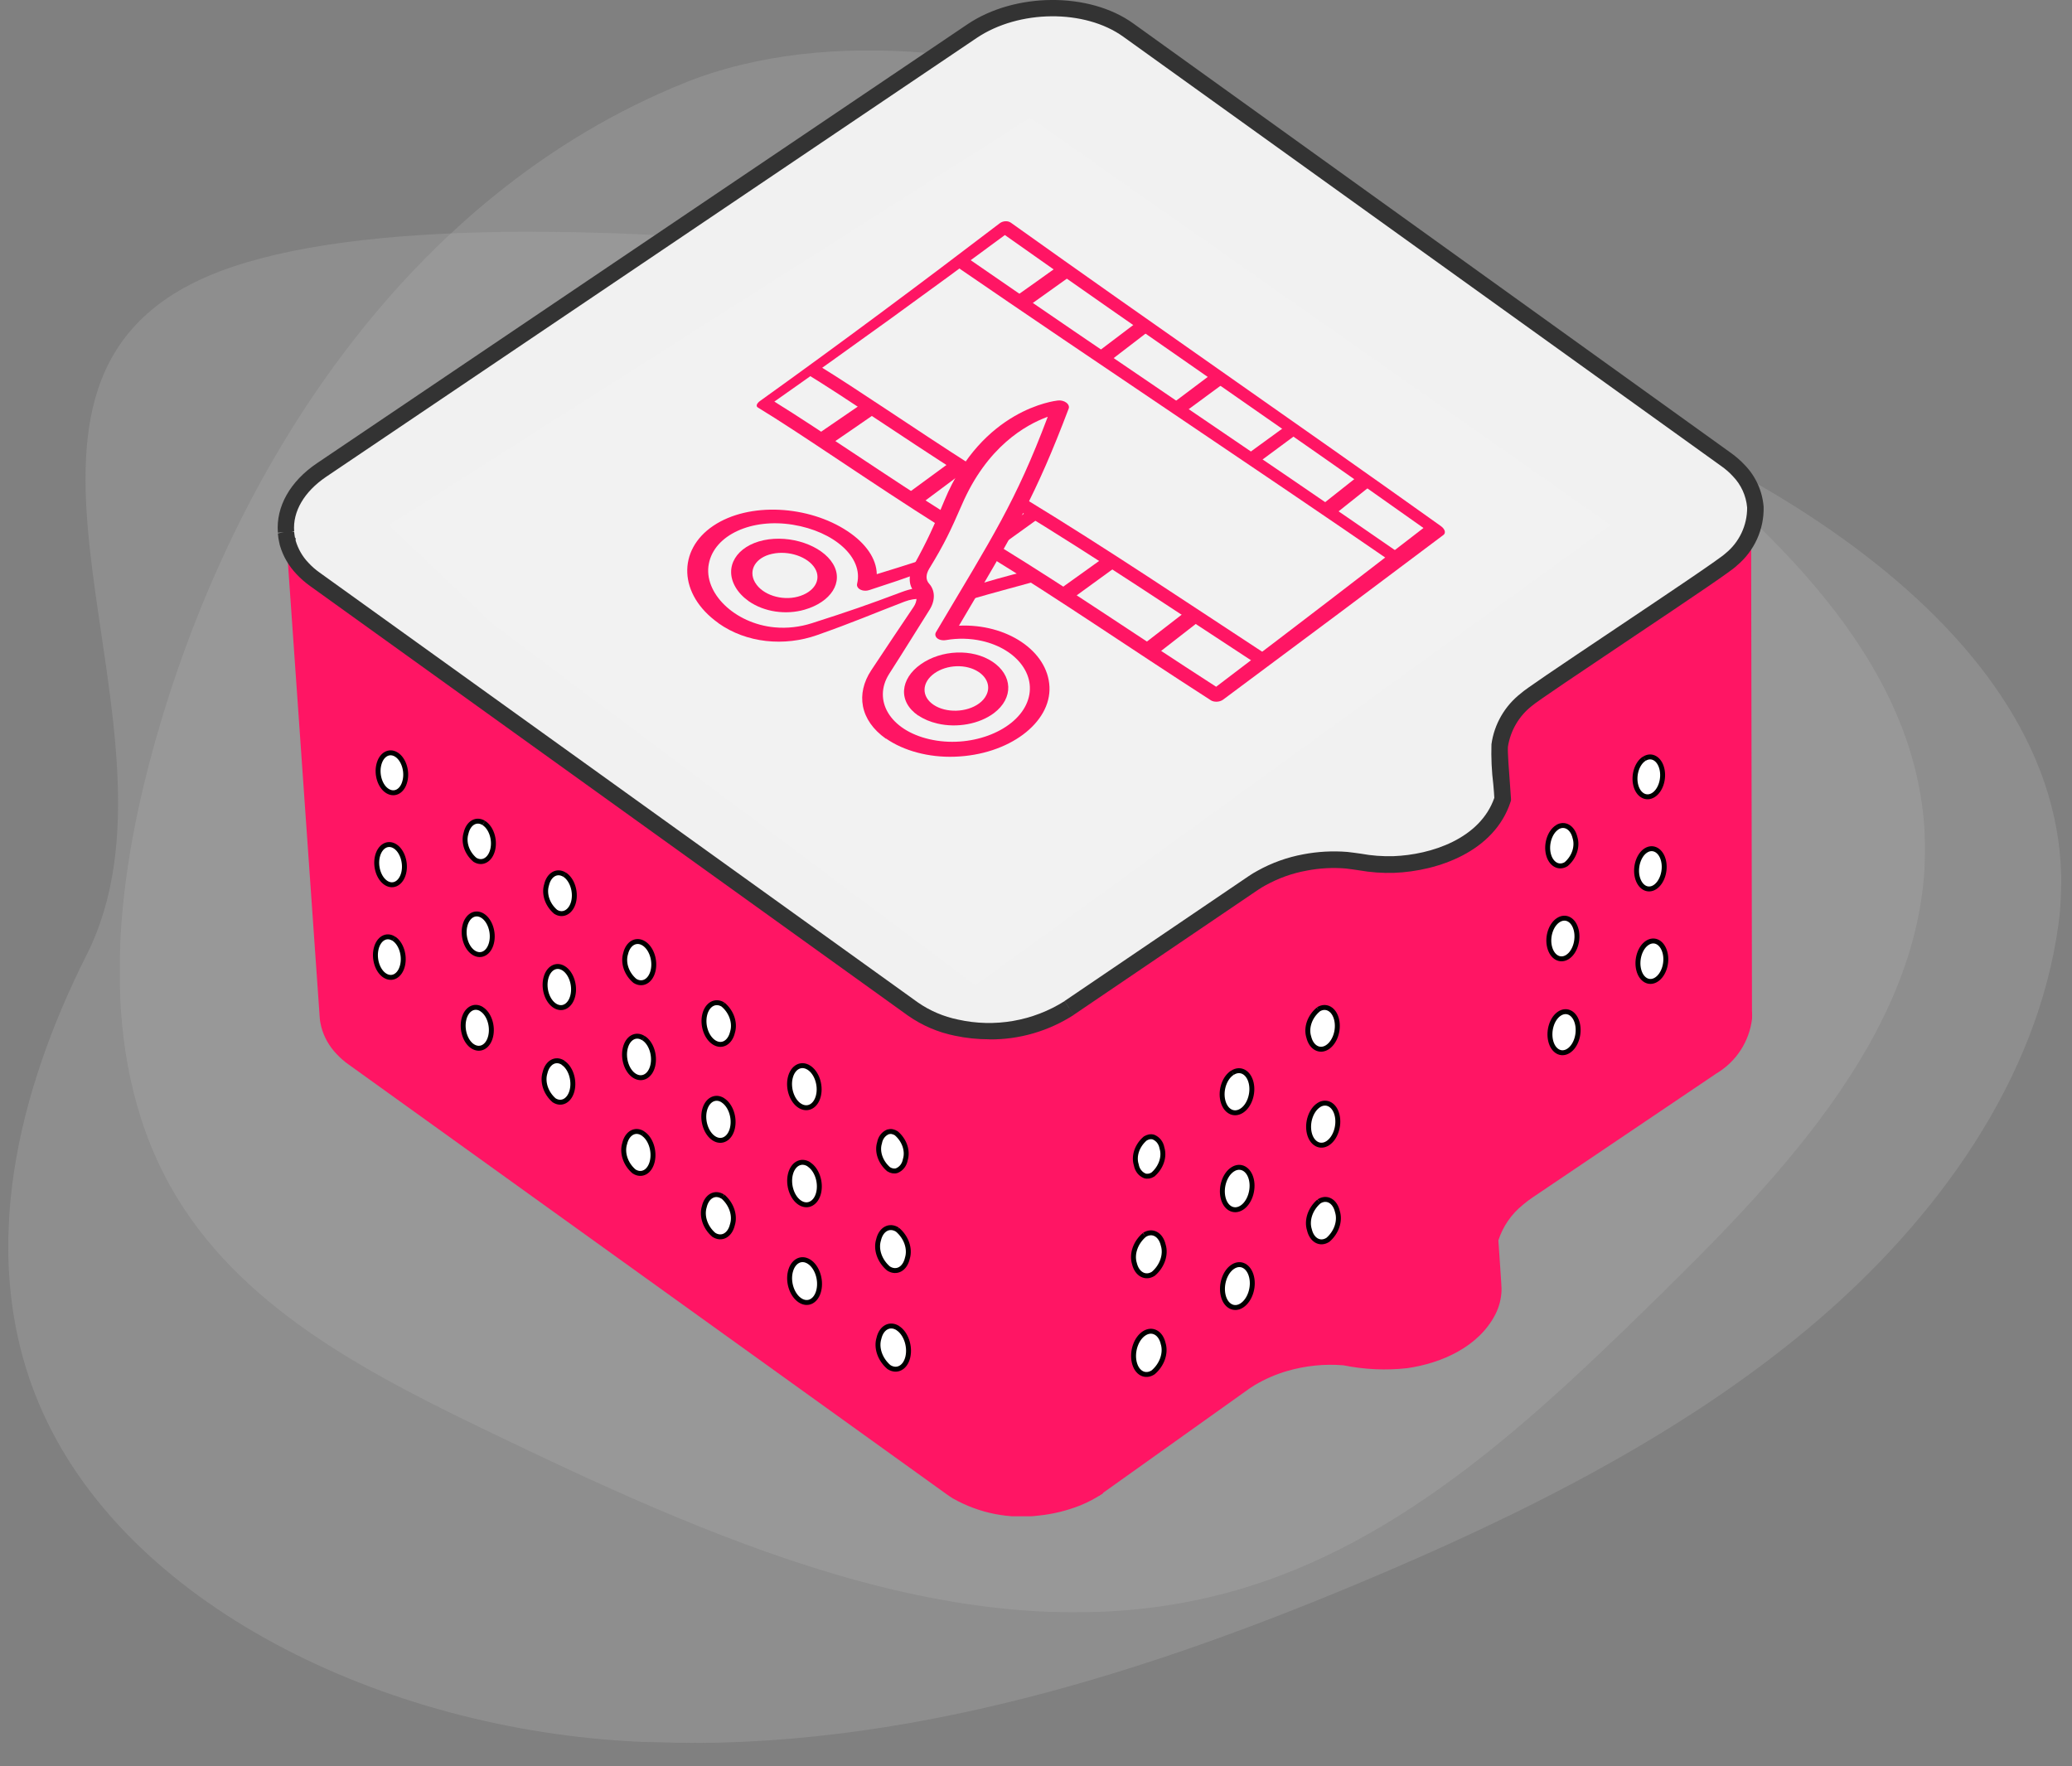 <?xml version="1.0" encoding="UTF-8"?>
<svg id="Ebene_2" xmlns="http://www.w3.org/2000/svg" xmlns:xlink="http://www.w3.org/1999/xlink" viewBox="0 0 209.97 178.99">
  <rect x="0" y="0" width="209.97" height="178.99" fill="#808080" stroke="none"/>
  <defs>
    <style>
      .cls-1 {
        fill: none;
      }

      .cls-2 {
        fill: #f1f1f1;
      }

      .cls-3 {
        fill: #d0205e;
      }

      .cls-4 {
        clip-path: url(#clippath-1);
      }

      .cls-5 {
        clip-path: url(#clippath-3);
      }

      .cls-6 {
        clip-path: url(#clippath-4);
      }

      .cls-7 {
        clip-path: url(#clippath-2);
      }

      .cls-8 {
        clip-path: url(#clippath-6);
      }

      .cls-9 {
        clip-path: url(#clippath-5);
      }

      .cls-10 {
        fill: #fff;
        stroke: #000;
        stroke-miterlimit: 10;
        stroke-width: .5px;
      }

      .cls-11 {
        opacity: .28;
      }

      .cls-12 {
        fill: #ff1564;
      }

      .cls-13 {
        fill: #f2f2f2;
      }

      .cls-14 {
        fill: #b3b3b3;
      }

      .cls-15 {
        fill: #333;
      }

      .cls-16 {
        clip-path: url(#clippath);
      }
    </style>
    <clipPath id="clippath">
      <rect class="cls-1" x="12.13" y="5.11" width="182.95" height="158.3"/>
    </clipPath>
    <clipPath id="clippath-1">
      <rect class="cls-1" x="12.13" y="5.11" width="182.95" height="158.3"/>
    </clipPath>
    <clipPath id="clippath-2">
      <rect class="cls-1" x="12.13" y="5.11" width="182.95" height="158.3"/>
    </clipPath>
    <clipPath id="clippath-3">
      <rect class="cls-1" x="28.53" y="-2.92" width="152.92" height="207.4" transform="translate(2.43 204.04) rotate(-89.03)"/>
    </clipPath>
    <clipPath id="clippath-4">
      <rect class="cls-1" x="28.53" y="-2.92" width="152.92" height="207.4" transform="translate(2.43 204.04) rotate(-89.03)"/>
    </clipPath>
    <clipPath id="clippath-5">
      <rect class="cls-1" x="28.53" y="-2.92" width="152.92" height="207.4" transform="translate(2.43 204.04) rotate(-89.03)"/>
    </clipPath>
    <clipPath id="clippath-6">
      <rect class="cls-1" x="28.12" width="150.61" height="153.67"/>
    </clipPath>
  </defs>
  <g id="Ebene_1-2" data-name="Ebene_1">
    <g>
      <g>
        <g class="cls-16">
          <g class="cls-4">
            <g class="cls-11">
              <g class="cls-7">
                <path class="cls-14" d="M69.37,8.4C41.49,19.62,23.27,47.4,15.43,76.23c-4.07,14.97-5.56,31.89,2.52,45.16,7.11,11.68,20.17,18.22,32.55,24.16,23.36,11.21,49.38,22.7,74.36,15.73,17.47-4.87,31.15-18.02,44.04-30.7,13.18-12.96,27.35-28.38,26.1-46.75-1.19-17.44-15.87-30.56-29.52-41.6-14.17-11.46-28.64-22.96-45.42-30.17-16.77-7.21-36.28-9.45-50.7-3.66"/>
              </g>
            </g>
          </g>
        </g>
        <g class="cls-5">
          <g class="cls-6">
            <g class="cls-11">
              <g class="cls-9">
                <path class="cls-14" d="M208.59,93.73c-2.13,15.56-12.11,29.79-25.24,40.81-13.13,11.01-29.3,19.08-45.88,26.01-23.09,9.65-48.31,17.45-74.04,15.9-25.72-1.56-51.89-14.5-59.91-35.25-5.59-14.48-1.78-30.44,5.26-44.43,11.52-22.87-13.95-57.42,12.2-68.74,26.14-11.32,103.83,1.02,131.37,9.79s59.97,28.68,56.24,55.92"/>
              </g>
            </g>
          </g>
        </g>
      </g>
      <g class="cls-8">
        <g>
          <path class="cls-12" d="M177.54,102.55l-.09-50.85c.05,2.05-.84,4-2.42,5.31-.79.88-19.86,13.34-20.79,14.24-1.47,1.15-2.44,2.82-2.69,4.67-.1.55.3,4.76.31,5.39-1.46,4.49-6.65,6.47-11.02,6.63-1.6,0-3.2-.15-4.78-.43-1.42-.12-2.84-.04-4.24.22-1.54.28-3.03.82-4.4,1.58-.29.16-.58.33-.85.52l-18.64,12.58,3.44,49.18,15.29-10.9c.16-.11.33-.22.5-.32,1.03-.61,2.13-1.09,3.27-1.42,1.85-.54,3.79-.74,5.71-.58,2.13.43,4.31.53,6.47.29,3.51-.51,7.26-2.18,8.94-5.48.37-.74.58-1.55.61-2.38.04-.17-.31-4.77-.32-5.09.46-1.42,1.32-2.67,2.49-3.61.31-.26.63-.51.96-.73l18.65-12.58c2-1.19,3.34-3.25,3.61-5.56,0-.22.01-.45,0-.67"/>
          <path class="cls-12" d="M96.91,104.14c-1.57-.32-3.06-.96-4.38-1.88L31.91,58.71c-.45-.32-.87-.69-1.26-1.1-.73-.76-1.25-1.69-1.53-2.71h0c-.08-.32-.13-.64-.16-.96l3.44,49.18c.02.32.08.65.16.96h0c.27,1.02.8,1.95,1.53,2.72.38.41.8.78,1.26,1.1l60.61,43.56c.19.14.4.27.6.4,2.66,1.51,5.74,2.12,8.78,1.73h0c1.42-.15,2.81-.5,4.13-1.02h0c.81-.33,1.58-.74,2.3-1.22l-3.43-49.19c-3.4,2.14-7.51,2.86-11.44,1.99"/>
          <path class="cls-2" d="M108.34,102.09l18.65-12.58c.27-.19.56-.36.85-.52,1.37-.76,2.86-1.3,4.4-1.58,1.4-.27,2.82-.35,4.24-.23,1.58.29,3.18.43,4.79.43,4.36-.16,9.56-2.14,11.02-6.63-.01-.63-.41-4.84-.31-5.4.26-1.85,1.22-3.52,2.69-4.67.93-.9,20-13.36,20.79-14.24,1.57-1.3,2.46-3.24,2.42-5.28-.11-1.39-.71-2.7-1.68-3.7-.38-.41-.8-.78-1.26-1.1L114.32,3.04c-4.19-3.01-11.27-2.95-15.82.11L32.57,47.63c-2.56,1.73-3.78,4.05-3.6,6.28v-.02.09c.03.3.08.6.15.9h0c.28,1.02.8,1.96,1.53,2.72.38.41.8.78,1.26,1.1l60.61,43.56c1.32.91,2.81,1.55,4.38,1.88,3.93.87,8.04.15,11.44-1.99"/>
          <path class="cls-15" d="M100.26,105.33c-1.19,0-2.37-.12-3.53-.37-1.68-.34-3.28-1.03-4.69-2.01L31.42,59.39c-.5-.36-.96-.76-1.38-1.21-.77-.81-1.34-1.78-1.66-2.85h0s-.06-.23-.06-.23v-.04s-.02-.06-.02-.06c-.07-.31-.12-.62-.14-.94l.61-.13-.61.05c-.21-2.63,1.24-5.2,3.97-7.04L98.04,2.46c4.81-3.24,12.33-3.29,16.78-.1l60.61,43.56c.5.36.96.76,1.38,1.21,1.11,1.14,1.78,2.64,1.91,4.22.06,2.29-.94,4.49-2.7,5.96-.38.43-3.93,2.83-11.38,7.82-4.19,2.81-8.94,5.99-9.39,6.4-1.31,1.02-2.18,2.5-2.44,4.14-.05.44.11,2.58.2,3.73.06.74.1,1.35.11,1.57v.14l-.04.14c-1.64,5.06-7.37,7.04-11.79,7.21-1.21.04-2.41-.05-3.6-.26-.43-.06-.87-.13-1.31-.18-1.33-.11-2.67-.04-3.99.22-1.45.26-2.85.77-4.14,1.48-.28.15-.54.31-.79.48l-18.65,12.65-.93-1.4,18.63-12.64c.29-.2.6-.39.92-.56,1.45-.81,3.02-1.37,4.65-1.67,1.47-.28,2.97-.36,4.46-.24.48.05.93.12,1.38.18,1.08.2,2.18.28,3.28.25,3.85-.14,8.79-1.78,10.23-5.91-.01-.27-.05-.76-.1-1.34-.17-1.36-.23-2.73-.19-4.09.28-2.04,1.35-3.89,2.98-5.16.4-.39,3.37-2.39,9.58-6.55,4.73-3.17,10.62-7.11,11.15-7.63,1.4-1.13,2.21-2.84,2.2-4.65-.1-1.2-.62-2.33-1.46-3.19-.34-.37-.72-.7-1.13-.99L113.83,3.72c-3.91-2.81-10.58-2.75-14.86.13L33.04,48.33c-2.21,1.5-3.39,3.51-3.23,5.52l-.25.05h.25c.02.2.04.39.08.58l.07.07v.24c.25.84.69,1.62,1.3,2.25.34.37.72.7,1.13.99l60.62,43.56c1.22.85,2.61,1.44,4.07,1.74,3.71.83,7.59.16,10.8-1.87l.93,1.4c-2.55,1.64-5.52,2.51-8.55,2.48"/>
          <path class="cls-3" d="M93.92,58.98c-.41,0-.81-.05-1.21-.14-.58-.14-1.15-.33-1.71-.57-1.8-.8-2.87-2.02-3.02-3.45-.11-1.01.21-2.53,2.34-4.09,3.62-2.65,8.49-1.89,12.79-1.22,3.09.48,6.01.94,7.39-.07,1.46-1.07,2.25-2.17,2.16-3.01-.09-.8-1.01-1.3-1.4-1.47-1.7-.73-3.57-1.01-5.41-.82l-.4.02c-.79.04-1.45-.57-1.49-1.36-.04-.79.57-1.45,1.36-1.49l.36-.02c2.3-.23,4.62.14,6.75,1.06,1.63.61,2.81,2.05,3.07,3.77.14,1.35-.31,3.42-3.31,5.62-2.34,1.71-5.82,1.16-9.51.59-3.93-.61-8-1.25-10.67.7-.92.67-1.22,1.22-1.19,1.48.03.28.46.75,1.34,1.14.39.17.8.31,1.22.41.66.16,1.35.03,1.91-.36.51-.6,1.42-.66,2.01-.15.6.51.66,1.42.15,2.01h0c-.93.94-2.21,1.45-3.54,1.41"/>
          <path class="cls-3" d="M83.89,69.97c-2.36.02-4.7-.45-6.87-1.4-2.71-1.21-4.32-2.92-4.77-5.08-.34-2.42.45-4.87,2.15-6.63.54-.57,1.44-.6,2.02-.06.56.53.6,1.4.09,1.97-1.08,1.09-1.62,2.6-1.47,4.12.26,1.22,1.31,2.25,3.14,3.06,5.63,2.51,13.27.88,20.44-4.36,3.35-2.44,7.15-2.9,12.43-3.55,1.55-.19,3.25-.39,5.11-.67,5.6-.84,12.65-5.84,13.35-11.03.6-4.43-3.84-7.39-7.67-9.1-.7-.36-.97-1.23-.61-1.92.33-.64,1.1-.93,1.77-.68,8.56,3.81,9.8,8.68,9.34,12.09-.91,6.68-9.03,12.46-15.76,13.47-1.89.28-3.61.49-5.18.68-5.03.61-8.34,1.01-11.09,3.02-5.44,3.98-11.21,6.06-16.42,6.06"/>
          <path class="cls-3" d="M90.14,42.43c-.79,0-1.43-.64-1.43-1.43,0-.39.16-.77.44-1.03,4.75-4.12,10.57-6.79,16.78-7.72,5.8-.85,11.72-.02,17.06,2.41.72.32,1.04,1.16.72,1.88s-1.16,1.04-1.88.72h0c-4.85-2.2-10.23-2.96-15.49-2.19-5.64.83-10.92,3.25-15.23,6.97-.26.25-.62.39-.98.39"/>
        </g>
      </g>
      <path class="cls-13" d="M49.92,63.23l48.93,36.62,64.36-46.64L104.39,11.92,39.41,53.21l10.51,10.02Z"/>
      <g id="Icons">
        <path class="cls-12" d="M122.67,70.95c-8.56-5.51-14.93-9.94-22.61-14.67.5-.36.75-.54,1.25-.9,7.52,4.63,13.4,8.72,21.93,14.22,9.69-7.36,13.29-10.13,21.01-16.09-14.08-9.99-28.33-19.72-42.42-29.69-7.72,5.72-15.5,11.36-23.36,16.88,4.77,2.95,11.19,7.44,18.12,11.8-.48.36-.72.55-1.21.91-7.2-4.54-14.16-9.43-18.58-12.11-.23-.14-.11-.43.23-.67,8.19-5.87,16.28-11.9,24.29-18.01.32-.24.81-.27,1.12-.05,14.46,10.32,29.09,20.41,43.55,30.73.43.3.56.7.29.91-8.18,6.15-11.95,8.97-22.34,16.7-.34.25-.91.28-1.26.05Z"/>
        <path class="cls-12" d="M97.83,26c14.7,10.17,29.57,20.09,44.26,30.26-.39.3-.59.45-.98.75-14.75-10.15-29.67-20.03-44.42-30.16.46-.34.68-.51,1.14-.85Z"/>
        <path class="cls-12" d="M107.33,26.9c.53.38.79.57,1.33.95-1.84,1.32-2.76,1.97-4.58,3.27-.55-.38-.82-.57-1.36-.94,1.84-1.3,2.76-1.95,4.61-3.28Z"/>
        <path class="cls-12" d="M115.37,32.54c.5.34.75.51,1.25.86-1.73,1.33-2.59,1.99-4.31,3.31-.52-.35-.78-.52-1.3-.87,1.74-1.32,2.61-1.97,4.36-3.3Z"/>
        <path class="cls-12" d="M122.99,37.74c.52.36.78.54,1.31.9-1.72,1.27-2.57,1.9-4.29,3.16-.52-.35-.78-.52-1.28-.85,1.71-1.28,2.56-1.92,4.27-3.21Z"/>
        <path class="cls-12" d="M130.54,43c.45.32.67.48,1.13.81-1.66,1.23-2.49,1.84-4.16,3.08-.48-.33-.71-.49-1.18-.82,1.69-1.23,2.53-1.84,4.22-3.07Z"/>
        <path class="cls-12" d="M137.73,48.18c.52.37.78.56,1.31.94-1.55,1.24-2.32,1.85-3.88,3.09-.54-.38-.81-.57-1.35-.94,1.57-1.24,2.35-1.86,3.92-3.1Z"/>
        <path class="cls-12" d="M103.91,50.57c8.36,5.09,16.49,10.57,24.68,15.93-.45.34-.68.51-1.14.86-8.19-5.35-16.33-10.83-24.7-15.92.47-.35.7-.52,1.16-.87Z"/>
        <path class="cls-12" d="M82.85,36.98c4.18,2.56,9.32,6.15,15.95,10.39-.46.35-.69.52-1.16.87-6.66-4.26-11.87-7.89-15.98-10.4.48-.34.72-.51,1.19-.86Z"/>
        <path class="cls-12" d="M87.52,40.8c.56.37.84.56,1.43.94-1.94,1.34-2.92,2.02-4.94,3.4-.59-.39-.88-.58-1.44-.95,2.02-1.38,3.01-2.06,4.95-3.39Z"/>
        <path class="cls-12" d="M96.5,46.69c.58.38.87.56,1.44.93-1.86,1.39-2.81,2.1-4.76,3.55-.58-.38-.88-.57-1.48-.96,1.97-1.44,2.92-2.14,4.8-3.52Z"/>
        <path class="cls-12" d="M104.36,51.62c.45.28.69.42,1.17.72-1.45,1.05-2.19,1.58-3.7,2.66-.47-.29-.7-.43-1.14-.69,1.5-1.09,2.23-1.63,3.66-2.69Z"/>
        <path class="cls-12" d="M111.97,56.43c.53.34.79.51,1.33.86-1.87,1.36-2.83,2.06-4.83,3.51-.55-.36-.83-.54-1.36-.89,2.01-1.43,2.97-2.13,4.86-3.48Z"/>
        <path class="cls-12" d="M120.29,61.87c.57.38.86.56,1.43.94-1.8,1.4-2.72,2.12-4.65,3.62-.57-.38-.86-.57-1.44-.95,1.93-1.49,2.86-2.21,4.67-3.61Z"/>
        <path class="cls-12" d="M93.05,72.52c-2.08-1.42-1.83-3.73.26-5.2,2.09-1.47,5.22-1.61,7.26-.26,2.04,1.35,2.19,3.68.14,5.22-1.46,1.09-3.71,1.52-5.71,1.05-.74-.17-1.4-.45-1.94-.82ZM99.17,68.1c-1.25-.83-3.21-.76-4.48.14-1.27.9-1.36,2.32-.1,3.18,1.26.86,3.37.8,4.63-.13.33-.24.58-.53.73-.84.43-.84.11-1.76-.78-2.35h0Z"/>
        <path class="cls-12" d="M89.78,74.87c-2.65-1.87-3.06-4.56-1.49-6.94,1.8-2.71,2.65-3.99,4.29-6.42.39-.58.39-1.16.05-1.56-.55-.64-.6-1.63-.07-2.59,1.47-2.66,2.06-4.01,3.16-6.67,3.84-9.23,11.16-10.06,11.47-10.1.3-.04.63.04.86.21.23.17.32.4.25.6-3.31,8.75-5.43,12.4-11.12,22.01,4.83-.22,9,2.55,9.17,6.19.17,3.64-4.09,6.91-9.62,7.09-2.62.09-5.16-.6-6.94-1.84ZM106.14,42.25c-2.22.82-6.12,3.02-8.66,8.89-1.14,2.61-1.75,3.94-3.32,6.5-.34.57-.37,1.12,0,1.52.59.66.65,1.65.05,2.62-1.56,2.47-2.35,3.78-4.1,6.51-1.69,2.65.04,5.7,4.08,6.63,4.04.93,8.48-.73,9.79-3.5,1.31-2.77-.84-5.65-4.5-6.47-1.16-.26-2.4-.29-3.61-.08-.53.09-1.01-.12-1.08-.48-.02-.11,0-.23.07-.34,5.71-9.63,8.05-13.14,11.31-21.79Z"/>
        <path class="cls-12" d="M75.89,60.94c-.58-.41-1.05-.9-1.36-1.44-1.19-2.05.12-4.16,2.85-4.75,2.73-.58,5.91.53,7.03,2.39,1.12,1.86-.21,3.88-2.88,4.65-1.88.54-4.07.24-5.64-.85ZM76.53,59.05c.73,1.23,2.67,1.86,4.32,1.42,1.65-.44,2.44-1.71,1.73-2.88-.71-1.16-2.65-1.83-4.33-1.46-1.68.36-2.45,1.66-1.74,2.89,0,0,.01.02.02.03Z"/>
        <path class="cls-12" d="M97.74,59.64c2.65-.81,3.98-1.18,6.62-1.86.28.46.39.67.65,1.12-2.61.72-3.97,1.07-6.68,1.85-.24-.46-.36-.68-.59-1.12Z"/>
        <path class="cls-12" d="M72.79,63.14c-4.06-2.89-4.15-7.4-.51-9.85,3.64-2.45,9.68-2.06,13.6.54,1.86,1.23,2.94,2.79,2.97,4.36,1.76-.54,2.62-.81,4.3-1.35.23.44.34.65.53,1.06-2.16.77-3.27,1.15-5.58,1.9-.49.16-1.02.02-1.2-.31-.06-.11-.07-.22-.04-.34.64-2.66-2.33-5.29-6.51-5.97-4.18-.68-7.96,1.03-8.52,3.96-.57,2.93,2.6,6.06,6.67,6.44,1.29.12,2.58-.04,3.77-.42,3.84-1.23,5.65-1.86,9.08-3.15.91-.34,1.82-.53,2.67-.47-.27.46-.4.69-.67,1.16-.54-.04-1.12.06-1.68.27-3.43,1.32-5.11,2.07-8.88,3.4-3.3,1.16-7.13.82-10-1.22h0Z"/>
      </g>
    </g>
    <g>
      <path class="cls-10" d="M90.43,114.69c-.15-.03-.3-.02-.44.02-.46.19-.77.6-.86,1.11-.28.89.09,1.97.92,2.68.27.17.57.22.83.14.46-.19.77-.6.86-1.11.28-.89-.09-1.98-.92-2.68-.12-.08-.26-.13-.4-.16"/>
      <path id="Pfad_18833" class="cls-10" d="M90.94,124.62c-.81-.51-1.66-.05-1.91,1.04-.3.96.11,2.14,1.01,2.9.81.51,1.66.05,1.91-1.04.3-.97-.11-2.14-1.01-2.9"/>
      <path id="Pfad_18837" class="cls-10" d="M90.99,134.6c-.81-.52-1.67-.06-1.92,1.03-.3.97.11,2.15,1.01,2.92.81.52,1.67.06,1.92-1.03.25-1.1-.21-2.4-1.02-2.92"/>
      <path id="Pfad_18841" class="cls-10" d="M65.24,95.61c-.77-.48-1.59-.02-1.84,1.03-.29.93.09,2.06.94,2.77.77.48,1.59.02,1.84-1.03.25-1.05-.17-2.29-.94-2.77"/>
      <path id="Pfad_18845" class="cls-10" d="M65.2,105.21c-.77-.49-1.59-.03-1.84,1.03s.17,2.31.94,2.79,1.6.03,1.85-1.03c.25-1.06-.17-2.31-.94-2.79"/>
      <path id="Pfad_18849" class="cls-10" d="M65.15,114.87c-.77-.5-1.6-.04-1.85,1.03-.29.94.09,2.09.95,2.82.78.5,1.6.04,1.85-1.02s-.17-2.33-.95-2.82"/>
      <path id="Pfad_18853" class="cls-10" d="M49.02,83.4c-.75-.46-1.55,0-1.79,1.03-.29.92.07,2.01.9,2.71.75.46,1.55,0,1.8-1.03.25-1.03-.16-2.24-.9-2.7"/>
      <path id="Pfad_18857" class="cls-10" d="M48.82,102.28c-.75-.48-1.56-.02-1.81,1.02s.15,2.28.9,2.75,1.56.03,1.81-1.02-.16-2.28-.91-2.75"/>
      <path id="Pfad_18861" class="cls-10" d="M73.27,101.81c-.78-.48-1.61-.02-1.86,1.04-.25,1.06.18,2.31.96,2.8s1.61.03,1.86-1.04c.29-.94-.1-2.08-.96-2.8"/>
      <path id="Pfad_18865" class="cls-10" d="M73.26,111.51c-.78-.5-1.62-.03-1.87,1.03s.18,2.33.96,2.83c.78.5,1.62.04,1.87-1.03s-.18-2.33-.97-2.83"/>
      <path id="Pfad_18865-2" data-name="Pfad_18865" class="cls-10" d="M81.98,118c-.8-.5-1.64-.04-1.89,1.04s.19,2.36.98,2.86,1.64.04,1.89-1.03-.19-2.36-.99-2.86"/>
      <path id="Pfad_18869" class="cls-10" d="M73.24,121.27c-.79-.5-1.62-.04-1.87,1.03-.29.95.1,2.11.97,2.85.79.5,1.63.04,1.88-1.03.3-.95-.1-2.11-.97-2.86"/>
      <path id="Pfad_18873" class="cls-10" d="M40.16,76.47c-.73-.45-1.52,0-1.77,1.03-.25,1.02.14,2.22.88,2.67s1.53,0,1.77-1.03c.25-1.02-.15-2.22-.88-2.67"/>
      <path id="Pfad_18877" class="cls-10" d="M40.03,85.77c-.74-.46-1.53,0-1.78,1.02s.14,2.23.88,2.7c.74.46,1.53,0,1.78-1.02.25-1.02-.15-2.24-.88-2.7"/>
      <path id="Pfad_18881" class="cls-10" d="M39.9,95.13c-.74-.47-1.53-.01-1.78,1.02s.14,2.25.88,2.72,1.54.02,1.79-1.02-.15-2.25-.88-2.72"/>
      <path id="Pfad_18885" class="cls-10" d="M57.2,88.64c-.76-.47-1.57,0-1.81,1.03-.29.92.08,2.03.92,2.74.75.47,1.57,0,1.82-1.03.25-1.04-.17-2.27-.92-2.74"/>
      <path id="Pfad_18889" class="cls-10" d="M57.13,98.14c-.76-.48-1.57-.02-1.82,1.03s.16,2.28.92,2.76,1.57.02,1.82-1.03-.17-2.28-.92-2.76"/>
      <path id="Pfad_18889-2" data-name="Pfad_18889" class="cls-10" d="M48.91,92.81c-.75-.47-1.55-.01-1.8,1.02s.15,2.26.9,2.73,1.55.02,1.8-1.02c.25-1.04-.16-2.26-.9-2.73"/>
      <path id="Pfad_18893" class="cls-10" d="M57.06,107.7c-.76-.49-1.58-.03-1.83,1.02-.29.93.08,2.06.92,2.79.76.49,1.58.03,1.83-1.02.25-1.05-.17-2.3-.93-2.78"/>
      <path id="Pfad_18897" class="cls-10" d="M81.96,108.2c-.79-.5-1.63-.03-1.88,1.04s.19,2.34.98,2.83,1.63.03,1.88-1.04-.19-2.34-.98-2.83"/>
      <path id="Pfad_18901" class="cls-10" d="M81.99,127.87c-.8-.51-1.64-.05-1.9,1.03s.19,2.37.99,2.89,1.65.06,1.9-1.03-.19-2.38-.99-2.89"/>
    </g>
    <g>
      <path class="cls-10" d="M116.46,115.22c-.14.03-.27.08-.4.16-.83.7-1.2,1.79-.91,2.68.09.51.4.92.86,1.11.26.08.57.03.83-.14.82-.71,1.19-1.79.91-2.68-.09-.51-.4-.92-.86-1.11-.13-.04-.28-.05-.44-.02"/>
      <path id="Pfad_18833-2" data-name="Pfad_18833" class="cls-10" d="M115.97,125.15c.81-.51,1.66-.05,1.91,1.04.3.96-.11,2.14-1,2.9-.8.51-1.66.05-1.92-1.03-.3-.97.11-2.14,1-2.9"/>
      <path id="Pfad_18837-2" data-name="Pfad_18837" class="cls-10" d="M115.95,135.13c.81-.52,1.67-.06,1.92,1.03.3.97-.11,2.15-1.01,2.92-.81.53-1.67.07-1.92-1.03s.2-2.4,1.01-2.92"/>
      <path id="Pfad_18853-2" data-name="Pfad_18853" class="cls-10" d="M157.8,83.84c.74-.46,1.55,0,1.8,1.03.29.92-.07,2.01-.89,2.71-.75.46-1.55,0-1.8-1.02s.15-2.24.89-2.71"/>
      <path id="Pfad_18857-2" data-name="Pfad_18857" class="cls-10" d="M158.04,102.72c.75-.48,1.56-.03,1.81,1.02s-.15,2.28-.9,2.76-1.56.03-1.81-1.02.15-2.28.9-2.76"/>
      <path id="Pfad_18861-2" data-name="Pfad_18861" class="cls-10" d="M133.59,102.3c.78-.49,1.61-.03,1.86,1.04s-.18,2.31-.95,2.8-1.61.03-1.87-1.03c-.3-.94.09-2.08.96-2.8"/>
      <path id="Pfad_18865-3" data-name="Pfad_18865" class="cls-10" d="M133.63,112c.78-.5,1.62-.04,1.87,1.03.25,1.07-.18,2.33-.95,2.83s-1.62.04-1.87-1.03c-.25-1.07.18-2.33.96-2.83"/>
      <path id="Pfad_18865-4" data-name="Pfad_18865" class="cls-10" d="M124.92,118.51c.79-.51,1.64-.04,1.89,1.03s-.19,2.36-.98,2.86-1.64.05-1.89-1.03c-.25-1.08.19-2.36.98-2.86"/>
      <path id="Pfad_18869-2" data-name="Pfad_18869" class="cls-10" d="M133.66,121.76c.78-.5,1.62-.05,1.87,1.03.3.95-.09,2.11-.96,2.86-.79.51-1.63.05-1.88-1.02-.3-.95.09-2.11.96-2.86"/>
      <path id="Pfad_18873-2" data-name="Pfad_18873" class="cls-10" d="M166.64,76.89c.73-.46,1.52,0,1.77,1.02s-.14,2.22-.87,2.67-1.53,0-1.78-1.02c-.25-1.02.14-2.22.87-2.67"/>
      <path id="Pfad_18877-2" data-name="Pfad_18877" class="cls-10" d="M166.79,86.19c.73-.46,1.53,0,1.78,1.02s-.14,2.23-.87,2.7c-.74.47-1.53,0-1.78-1.02-.25-1.02.14-2.24.87-2.7"/>
      <path id="Pfad_18881-2" data-name="Pfad_18881" class="cls-10" d="M166.94,95.55c.74-.47,1.53-.02,1.79,1.01s-.14,2.25-.88,2.72c-.74.47-1.54.02-1.79-1.01s.14-2.25.88-2.72"/>
      <path id="Pfad_18889-3" data-name="Pfad_18889" class="cls-10" d="M157.93,93.24c.75-.47,1.55-.02,1.8,1.02s-.15,2.26-.89,2.73-1.55.02-1.81-1.02.15-2.26.9-2.73"/>
      <path id="Pfad_18897-2" data-name="Pfad_18897" class="cls-10" d="M124.91,108.71c.79-.5,1.63-.03,1.88,1.04s-.19,2.34-.98,2.83-1.63.04-1.89-1.04.19-2.34.98-2.83"/>
      <path id="Pfad_18901-2" data-name="Pfad_18901" class="cls-10" d="M124.93,128.38c.8-.52,1.64-.06,1.9,1.03s-.19,2.37-.98,2.89-1.65.06-1.9-1.03.19-2.38.98-2.89"/>
    </g>
  </g>
</svg>